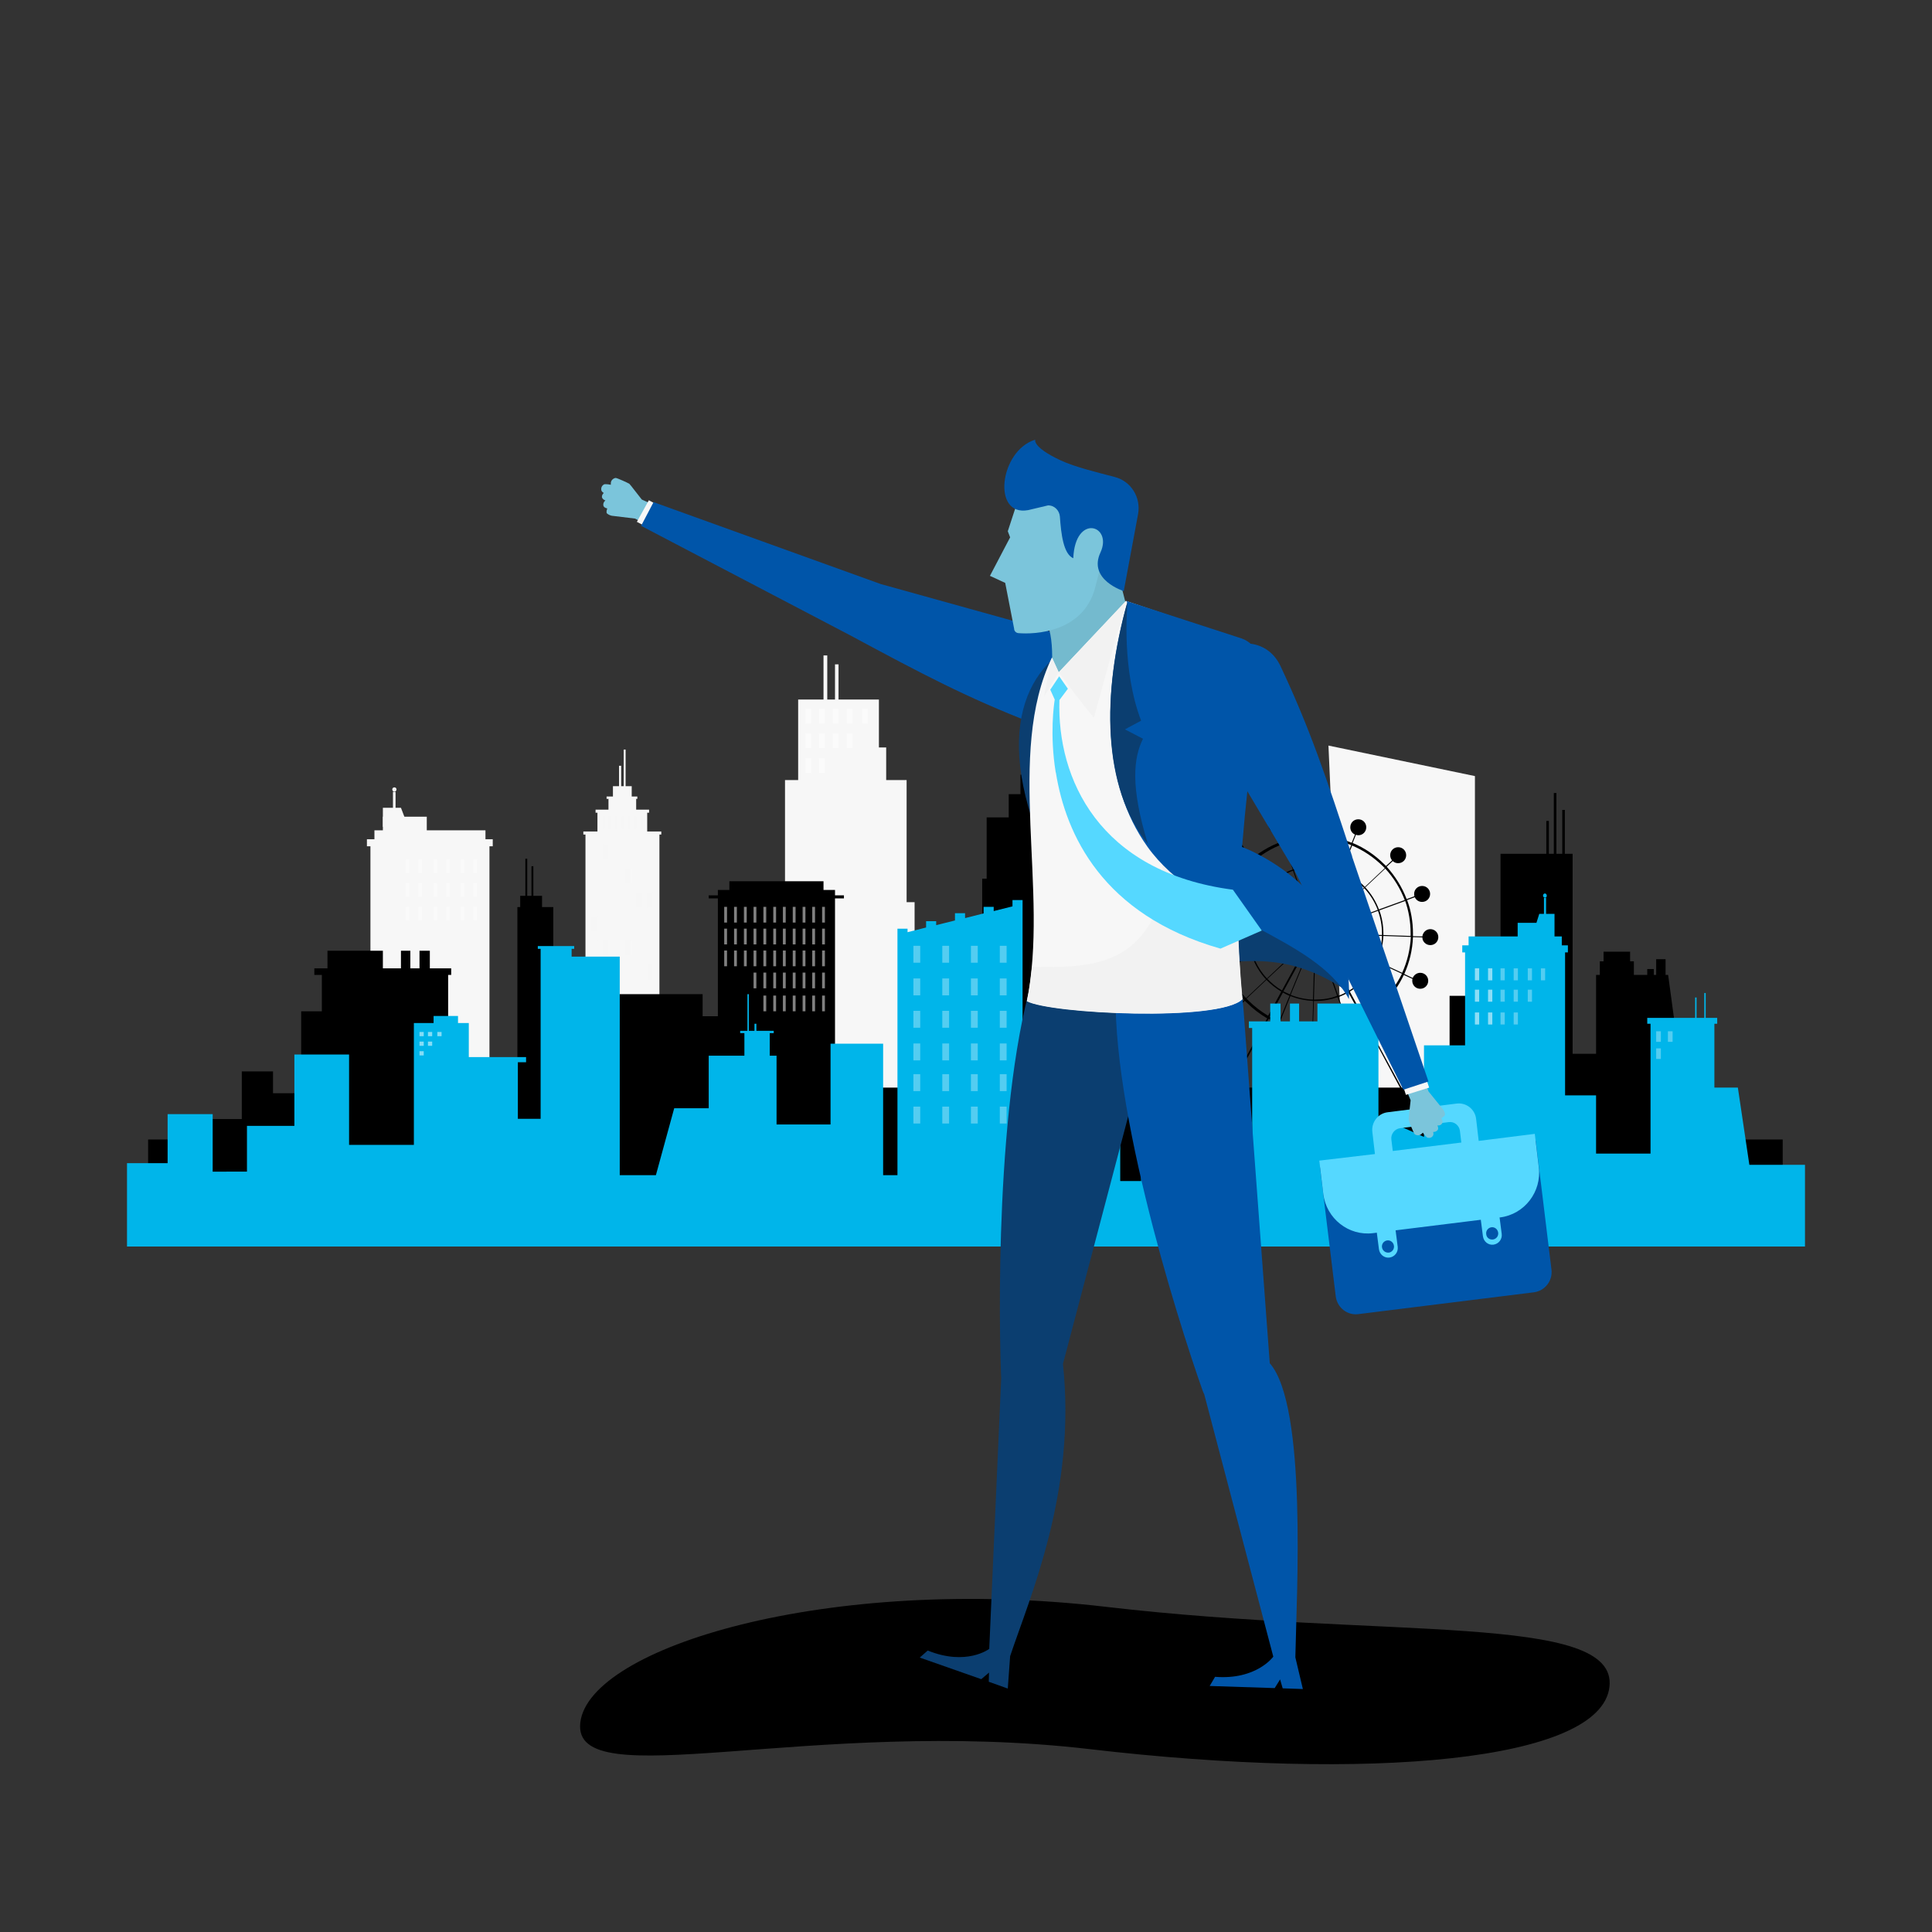 <svg id="SvgjsSvg1222" width="550" height="550" xmlns="http://www.w3.org/2000/svg" version="1.1" xmlns:xlink="http://www.w3.org/1999/xlink" xmlns:svgjs="http://svgjs.com/svgjs"><rect width="100%" height="100%" fill="#333333" stroke="none"/><defs id="SvgjsDefs1223"></defs><g id="SvgjsG1224"><svg xmlns="http://www.w3.org/2000/svg" enable-background="new 0 0 753 823" viewBox="0 0 753 823" width="550" height="550"><path fill="#000000" d="M650.6 718.6c-3.7 31.8-102.5 40.4-221.4 26.5-119-13.9-220.7 20.6-217-11.3s105.1-63.2 224.1-49.3 218 2.3 214.3 34.1z" class="colorcce9ff svgShape"></path><path fill="#f7f7f7" d="M214.4 354.5h31.5v125.6h-31.5z" class="colorf7f7f7 svgShape"></path><path fill="#f7f7f7" d="M219.5 345.5h21.2v52.8h-21.2z" class="colorf7f7f7 svgShape"></path><path fill="#f7f7f7" d="M224.2 339.8H236v29.3h-11.8z" class="colorf7f7f7 svgShape"></path><path fill="#f7f7f7" d="M234.1 354.9h-8v-20h8z" class="colorf7f7f7 svgShape"></path><path fill="#f7f7f7" d="M229.6 346.2h-.9v-20H229.6zM231.5 339.3h-.8v-20h.8zM213.5 354.2h33.2v1.3h-33.2z" class="colorf7f7f7 svgShape"></path><path fill="#f7f7f7" d="M218.7 344.9h22.8v1.3h-22.8zM223.4 339.3h13.1v1h-13.1z" class="colorf7f7f7 svgShape"></path><path fill="#f7f7f7" d="M221.5 347.7h1v5.5h-1zM224.2 347.7h1v5.5h-1zM226.9 347.7h1v5.5h-1zM229.7 347.7h1v5.5h-1zM232.4 347.7h1v5.5h-1zM235.1 347.7h1v5.5h-1zM237.9 347.7h1v5.5h-1z" opacity=".29" class="colorf7f7f7 svgShape"></path><path fill="#f7f7f7" d="M217.1 359.6h2.4v6.6h-2.4z" class="colorf7f7f7 svgShape"></path><path fill="#f7f7f7" d="M221.8 359.6h2.4v6.6h-2.4z" opacity=".29" class="colorf7f7f7 svgShape"></path><path fill="#f7f7f7" d="M226.6 359.6h2.4v6.6h-2.4zM231.3 359.6h2.4v6.6h-2.4zM236 359.6h2.4v6.6H236zM240.7 359.6h2.4v6.6h-2.4zM217.1 369.8h2.4v6.6h-2.4zM221.8 369.8h2.4v6.6h-2.4zM226.6 369.8h2.4v6.6h-2.4z" class="colorf7f7f7 svgShape"></path><path fill="#f7f7f7" d="M231.3 369.8h2.4v6.6h-2.4z" opacity=".29" class="colorf7f7f7 svgShape"></path><path fill="#f7f7f7" d="M236 369.8h2.4v6.6H236zM240.7 369.8h2.4v6.6h-2.4zM217.1 380h2.4v6.6h-2.4zM221.8 380h2.4v6.6h-2.4zM226.6 380h2.4v6.6h-2.4zM231.3 380h2.4v6.6h-2.4z" class="colorf7f7f7 svgShape"></path><path fill="#f7f7f7" d="M236 380h2.4v6.6H236zM240.7 380h2.4v6.6h-2.4zM217.1 390.2h2.4v6.6h-2.4z" opacity=".29" class="colorf7f7f7 svgShape"></path><path fill="#f7f7f7" d="M221.8 390.2h2.4v6.6h-2.4zM226.6 390.2h2.4v6.6h-2.4zM231.3 390.2h2.4v6.6h-2.4zM236 390.2h2.4v6.6H236zM240.7 390.2h2.4v6.6h-2.4zM217.1 400.4h2.4v6.6h-2.4z" class="colorf7f7f7 svgShape"></path><path fill="#f7f7f7" d="M221.8 400.4h2.4v6.6h-2.4z" opacity=".29" class="colorf7f7f7 svgShape"></path><path fill="#f7f7f7" d="M226.6 400.4h2.4v6.6h-2.4z" class="colorf7f7f7 svgShape"></path><path fill="#f7f7f7" d="M231.3 400.4h2.4v6.6h-2.4z" opacity=".29" class="colorf7f7f7 svgShape"></path><path fill="#f7f7f7" d="M236 400.4h2.4v6.6H236zM240.7 400.4h2.4v6.6h-2.4zM217.1 410.7h2.4v6.6h-2.4zM221.8 410.7h2.4v6.6h-2.4zM226.6 410.7h2.4v6.6h-2.4zM231.3 410.7h2.4v6.6h-2.4zM236 410.7h2.4v6.6H236z" class="colorf7f7f7 svgShape"></path><path fill="#f7f7f7" d="M240.7 410.7h2.4v6.6h-2.4z" opacity=".29" class="colorf7f7f7 svgShape"></path><path fill="#f7f7f7" d="M217.1 420.9h2.4v6.6h-2.4z" class="colorf7f7f7 svgShape"></path><path fill="#f7f7f7" d="M221.8 420.9h2.4v6.6h-2.4zM226.6 420.9h2.4v6.6h-2.4z" opacity=".29" class="colorf7f7f7 svgShape"></path><path fill="#f7f7f7" d="M231.3 420.9h2.4v6.6h-2.4zM236 420.9h2.4v6.6H236zM240.7 420.9h2.4v6.6h-2.4zM217.1 431.1h2.4v6.6h-2.4zM221.8 431.1h2.4v6.6h-2.4zM226.6 431.1h2.4v6.6h-2.4zM231.3 431.1h2.4v6.6h-2.4z" class="colorf7f7f7 svgShape"></path><path fill="#f7f7f7" d="M236 431.1h2.4v6.6H236z" opacity=".29" class="colorf7f7f7 svgShape"></path><path fill="#f7f7f7" d="M240.7 431.1h2.4v6.6h-2.4zM217.1 441.3h2.4v6.6h-2.4z" class="colorf7f7f7 svgShape"></path><path fill="#f7f7f7" d="M221.8 441.3h2.4v6.6h-2.4z" opacity=".29" class="colorf7f7f7 svgShape"></path><path fill="#f7f7f7" d="M226.6 441.3h2.4v6.6h-2.4zM231.3 441.3h2.4v6.6h-2.4zM236 441.3h2.4v6.6H236zM240.7 441.3h2.4v6.6h-2.4zM217.1 451.6h2.4v6.6h-2.4zM221.8 451.6h2.4v6.6h-2.4zM226.6 451.6h2.4v6.6h-2.4z" class="colorf7f7f7 svgShape"></path><path fill="#f7f7f7" d="M231.3 451.6h2.4v6.6h-2.4z" opacity=".29" class="colorf7f7f7 svgShape"></path><path fill="#f7f7f7" d="M236 451.6h2.4v6.6H236z" class="colorf7f7f7 svgShape"></path><path fill="#f7f7f7" d="M240.7 451.6h2.4v6.6h-2.4zM217.1 461.8h2.4v6.6h-2.4z" opacity=".29" class="colorf7f7f7 svgShape"></path><path fill="#f7f7f7" d="M221.8 461.8h2.4v6.6h-2.4z" class="colorf7f7f7 svgShape"></path><path fill="#f7f7f7" d="M226.6 461.8h2.4v6.6h-2.4z" opacity=".29" class="colorf7f7f7 svgShape"></path><path fill="#f7f7f7" d="M231.3 461.8h2.4v6.6h-2.4zM236 461.8h2.4v6.6H236zM240.7 461.8h2.4v6.6h-2.4zM122.8 359.3h50.7v105.8h-50.7z" class="colorf7f7f7 svgShape"></path><path fill="#f7f7f7" d="M121.3 357.5h53.6v3h-53.6z" class="colorf7f7f7 svgShape"></path><path fill="#f7f7f7" d="M124.5 353.7h47.3v14.2h-47.3z" class="colorf7f7f7 svgShape"></path><path fill="#f7f7f7" d="M128.1 347.9h18.7v15.5h-18.7z" class="colorf7f7f7 svgShape"></path><path fill="#f7f7f7" d="M138.9 352.2h-10.8v-8.1h7.7z" class="colorf7f7f7 svgShape"></path><path fill="#f7f7f7" d="M132.4 337.3h1.1v18.2h-1.1z" class="colorf7f7f7 svgShape"></path><circle cx="133" cy="336.3" r=".9" fill="#f7f7f7" class="colorf7f7f7 svgShape"></circle><path fill="#f7f7f7" d="M593.3 473.1h-55.5l-6.9-155.5 62.4 13zM351.2 384.3v-52h-8.7v-13.9h-3.1V298h-17.2v-15h-1.5v15h-3.3v-18.8h-1.6V298H305v34.3h-5.6v52h-4.8V479h60v-94.7z" class="colorf7f7f7 svgShape"></path><path fill="#007dc3" d="M442.2 483.1h-29.3l11.4-58.8h17.9z" class="color8caaa7 svgShape"></path><path fill="#000000" d="M28.1 485.4h696.3V531H28.1zM418.2 374.3v-26.1h-9.5v-9.9h-5V330h-1.8v-14.3h-.4V330h-1.8v8.3h-5v9.9h-9.4v26.1h-1.9v47.3h-14.6v53.9H420V374.3zM472.4 404.2h-45.7v.9h2.1v77.1h41.5v-77.1h2.1z" class="colorcce9ff svgShape"></path><path fill="#000000" d="M223.8 423.5h40.5v64.3h-40.5zM148.1 456.4h69.6v31.3h-69.6z" class="colorcce9ff svgShape"></path><path fill="#000000" d="M185.4 386.4h15.3v77h-15.3z" class="colorcce9ff svgShape"></path><path fill="#000000" d="M188.8 365.8h.8v41.9h-.8zM191.4 369h.8v41.9h-.8z" class="colorcce9ff svgShape"></path><path fill="#000000" d="M186.6 381.6h9.3v10.3h-9.3zM215 435h26.6v52.8H215zM270.8 379.1h49.9v108.6h-49.9z" class="colorcce9ff svgShape"></path><path fill="#000000" d="M275.7 375.4h40.1v18.1h-40.1z" class="colorcce9ff svgShape"></path><path fill="#000000" d="M266.9 381.4h57.6v1.3h-57.6zM261.8 432.9h23.5v54.9h-23.5zM93.3 430.8h27v56.9h-27z" class="colorcce9ff svgShape"></path><path fill="#000000" d="M102.1 415.3h53.8v72.4h-53.8zM98.9 412.5h58.3v2.8H98.9z" class="colorcce9ff svgShape"></path><path fill="#000000" d="M104.5 405h23.6v14.7h-23.6zM135.8 405h4v8.9h-4zM143.7 405h4.4v8.9h-4.4zM78.7 465.7h28.2v22H78.7z" class="colorcce9ff svgShape"></path><path fill="#000000" d="M68 456.4h13.3v31.3H68z" class="colorcce9ff svgShape"></path><path fill="#000000" d="M51.9 476.7h22.8v11H51.9zM315.8 463.3h281v24.4h-281z" class="colorcce9ff svgShape"></path><path fill="#000000" d="M574.3 395.8c-1.8 0-3.2 1.4-3.4 3.1l-4-.1v-1.2c0-4.9-.8-9.7-2.5-14.2l3.3-1.2c.5 1.2 1.7 2 3.1 2 1.9 0 3.4-1.5 3.4-3.4s-1.5-3.4-3.4-3.4-3.4 1.5-3.4 3.4c0 .3.1.7.1 1l-3.3 1.2c-1.9-5-4.8-9.7-8.5-13.8l2.6-2.4c.6.6 1.4.9 2.3.9 1.9 0 3.4-1.5 3.4-3.4s-1.5-3.4-3.4-3.4-3.4 1.5-3.4 3.4c0 .8.3 1.6.8 2.2l-2.6 2.4c-.3-.3-.5-.6-.8-.8-3.9-3.9-8.5-7-13.4-9l1.4-3.5c.3.1.7.2 1 .2 1.9 0 3.4-1.5 3.4-3.4s-1.5-3.4-3.4-3.4-3.4 1.5-3.4 3.4c0 1.4.8 2.6 2 3.1l-1.4 3.5c-4.4-1.8-9.2-2.8-14.1-3l.2-4.7h.1c1.9 0 3.4-1.5 3.4-3.4s-1.5-3.4-3.4-3.4-3.4 1.5-3.4 3.4c0 1.7 1.3 3.1 2.9 3.3l-.2 4.8h-1.2c-4.7 0-9.3.8-13.7 2.3l-1.4-3.9c1.2-.5 2.1-1.7 2.1-3.1 0-1.9-1.5-3.4-3.4-3.4s-3.4 1.5-3.4 3.4 1.5 3.4 3.4 3.4c.3 0 .6 0 .9-.1l1.4 3.9c-5.3 1.9-10.1 4.8-14.3 8.7l-2.5-2.6c.6-.6.9-1.4.9-2.3 0-1.9-1.5-3.4-3.4-3.4s-3.4 1.5-3.4 3.4 1.5 3.4 3.4 3.4c.8 0 1.6-.3 2.2-.8l2.5 2.6c-.3.3-.6.5-.8.8-3.5 3.5-6.3 7.5-8.3 11.8l-3.1-1.4c.1-.3.2-.7.2-1.1 0-1.9-1.5-3.4-3.4-3.4s-3.4 1.5-3.4 3.4 1.5 3.4 3.4 3.4c1.4 0 2.5-.8 3.1-2l3.1 1.4c-2.2 4.9-3.5 10.2-3.7 15.7l-4-.1c0-1.8-1.5-3.3-3.4-3.3s-3.4 1.5-3.4 3.4 1.5 3.4 3.4 3.4c1.8 0 3.2-1.4 3.4-3.1l4 .1v1.2c0 4.9.8 9.7 2.5 14.2l-3 1.1c-.5-1.2-1.7-2-3.1-2-1.9 0-3.4 1.5-3.4 3.4s1.5 3.4 3.4 3.4 3.4-1.5 3.4-3.4c0-.3-.1-.7-.1-1l3.3-1.2c1.9 5 4.8 9.7 8.5 13.8l-2.6 2.4c-.6-.6-1.4-.9-2.3-.9-1.9 0-3.4 1.5-3.4 3.4s1.5 3.4 3.4 3.4 3.4-1.5 3.4-3.4c0-.8-.3-1.6-.8-2.2l2.6-2.4c.3.3.5.6.8.8 2.6 2.6 5.6 4.9 8.7 6.7l-20.4 37.5h-3.7v1.1h-1.8v2.1h93v-2.1h-1.8v-1.1h-3.7L546 433.8c2.7-1.6 5.3-3.4 7.6-5.6l3.3 3.5c-.7.6-1.2 1.5-1.2 2.5 0 1.9 1.5 3.4 3.4 3.4s3.4-1.5 3.4-3.4-1.5-3.4-3.4-3.4c-.7 0-1.4.2-1.9.6l-3.3-3.5c.3-.3.6-.5.8-.8 3.5-3.5 6.3-7.5 8.3-11.8l3.7 1.7c-.1.3-.1.5-.1.8 0 1.9 1.5 3.4 3.4 3.4s3.4-1.5 3.4-3.4-1.5-3.4-3.4-3.4c-1.4 0-2.7.9-3.2 2.2l-3.6-1.7c2.2-4.9 3.5-10.2 3.7-15.7l4 .1c0 1.8 1.5 3.3 3.4 3.3s3.4-1.5 3.4-3.4-1.5-3.4-3.4-3.4zm-8.4 1.8v1.1l-11.6-.4v-.7c0-3.4-.6-6.7-1.7-9.8l11-4c1.5 4.3 2.3 9 2.3 13.8zm-12.2.7-26-.8c0-.2 0-.3-.1-.5l24.4-9c1.1 3 1.7 6.2 1.7 9.6v.7zm-56.5-1.4 26 .8c0 .2 0 .3.1.5l-24.4 9c-1.1-3-1.7-6.2-1.7-9.6v-.7zm30-.7 19-17.8c2.5 2.7 4.4 5.8 5.7 9.2l-24.4 9c-.1-.1-.2-.3-.3-.4zm-.2-.3c-.1-.1-.3-.2-.5-.3l9.9-24c3.6 1.5 6.9 3.8 9.6 6.6l-19 17.7zm-.9-.5c-.1 0-.3-.1-.4-.1l.8-26c3.3.1 6.5.8 9.5 2l-9.9 24.1zm-.8-.1c-.2 0-.3 0-.5.1l-8.6-24.5c2.9-1 6-1.5 9.2-1.5h.7l-.8 25.9zm-.8.2c-.2.1-.3.2-.5.3l-17.8-19c2.8-2.5 6-4.6 9.6-5.9l8.7 24.6zm-.8.6c-.1.1-.2.3-.3.4l-23.6-10.9c1.5-3.2 3.6-6.1 6.1-8.5l17.8 19zm-.4.7c-.1.2-.1.3-.1.5l-26-.8c.1-3.8 1-7.3 2.5-10.6l23.6 10.9zm.1 1.7c.1.1.1.3.2.4l-.2.3-18.7 17.6c-2.5-2.7-4.4-5.8-5.7-9.2l24.4-9.1zm-.5 1.7-11.8 21.7c-2.3-1.3-4.3-3-6.2-4.9l18-16.8zm1.3-.7c.1.1.2.1.2.1l-9.9 24c-1-.4-1.9-.9-2.8-1.3l12.5-22.8zm.5.2c.1 0 .3.1.4.1l-.8 26c-3.3-.1-6.5-.8-9.5-2l9.9-24.1zm.7 26.1h-.7l.8-26c.2 0 .3 0 .5-.1l8.6 24.5c-2.8 1.1-5.9 1.6-9.2 1.6zm1-26.1c.1-.1.2-.1.4-.2l12.4 22.8c-1.3.7-2.7 1.4-4.1 1.9l-8.7-24.5zm2 1.4 16.2 17.2c-1.5 1.4-3.1 2.6-4.8 3.6l-11.4-20.8zm-.7-1.3-.5-.9c0-.1.1-.1.1-.2l23.6 10.9c-1.5 3.2-3.6 6.1-6.1 8.5l-17.1-18.3zm-.1-1.4c.1-.2.1-.3.1-.5l26 .8c-.1 3.8-1 7.3-2.5 10.6l-23.6-10.9zm-13.3 25.8-4.4 10.8c-1.4-.6-2.7-1.2-4-1.9l5.6-10.3c.9.5 1.8 1 2.8 1.4zm.4.1c3 1.2 6.3 1.9 9.7 2.1l-.4 11.7c-4.8-.2-9.4-1.2-13.7-2.9l4.4-10.9zm10 2.1h.7c3.3 0 6.5-.6 9.4-1.6l3.9 11c-4.2 1.5-8.7 2.2-13.3 2.2h-1.1l.4-11.6zm10.5-1.7c1.5-.5 2.9-1.2 4.2-1.9l5.6 10.3c-1.9 1-3.9 1.9-5.9 2.7l-3.9-11.1zm28.2-41.3-11 4c-1.3-3.5-3.3-6.7-5.8-9.4l8.5-8c3.7 4 6.4 8.5 8.3 13.4zm-9.3-14.4.8.8-8.5 8c-2.7-2.9-6.1-5.2-9.8-6.8l4.4-10.8c4.8 2 9.2 5 13.1 8.8zm-13.5-9-4.4 10.8c-3-1.2-6.3-1.9-9.7-2.1l.4-11.7c4.8.3 9.4 1.3 13.7 3zm-15.2-2.9h1.1l-.4 11.6h-.7c-3.3 0-6.5.6-9.4 1.6l-3.9-11c4.3-1.4 8.7-2.2 13.3-2.2zm-13.6 2.3 3.9 11c-3.7 1.3-7 3.4-9.8 6l-8-8.5c4.1-3.8 8.8-6.6 13.9-8.5zm-15 9.6.8-.8 8 8.5c-2.6 2.5-4.7 5.4-6.3 8.6l-10.6-4.9c2-4.2 4.7-8.1 8.1-11.4zm-8.2 11.8 10.6 4.9c-1.5 3.3-2.4 7-2.6 10.8l-11.7-.4c.3-5.4 1.5-10.6 3.7-15.3zm-3.6 16.8v-1.1l11.6.4v.7c0 3.4.6 6.7 1.7 9.8l-11 4c-1.5-4.4-2.3-9-2.3-13.8zm2.5 14.2 11-4c1.3 3.5 3.3 6.7 5.8 9.4l-8.5 8c-3.7-4-6.5-8.5-8.3-13.4zm9.3 14.4-.8-.8 8.5-8c1.8 1.9 4 3.6 6.3 5l-5.6 10.3c-3-1.8-5.8-3.9-8.4-6.5zm68.8 45h-80.4l20.2-37.2c1.3.7 2.7 1.4 4.1 2l-1.4 3.5c-.3-.1-.7-.2-1-.2-1.9 0-3.4 1.5-3.4 3.4s1.5 3.4 3.4 3.4 3.4-1.5 3.4-3.4c0-1.4-.8-2.6-2-3.1l1.4-3.5c4.4 1.8 9.2 2.8 14.1 3l-.1 3.5c-1.8 0-3.3 1.5-3.3 3.4s1.5 3.4 3.4 3.4 3.4-1.5 3.4-3.4c0-1.8-1.4-3.2-3.1-3.4l.1-3.5h1.2c4.7 0 9.3-.8 13.7-2.3l1.2 3.4c-1.1.5-1.9 1.7-1.9 3.1 0 1.9 1.5 3.4 3.4 3.4s3.4-1.5 3.4-3.4-1.5-3.4-3.4-3.4c-.4 0-.7.1-1.1.2l-1.2-3.4c2.1-.7 4.1-1.7 6-2.7l19.9 37.2zm-20-38.5-5.6-10.3c1.8-1.1 3.4-2.3 5-3.7l8 8.5c-2.3 2.2-4.8 4-7.4 5.5zm8.5-6.5-.8.8-8-8.5c2.6-2.5 4.7-5.4 6.3-8.6l10.6 4.9c-2 4.1-4.8 8-8.1 11.4zm8.2-11.8-10.6-4.9c1.5-3.3 2.4-7 2.6-10.8l11.7.4c-.3 5.3-1.5 10.5-3.7 15.3zM582.5 424.2h43.4v63.6h-43.4z" class="colorcce9ff svgShape"></path><path fill="#000000" d="M619.5 448.9h43.4v38.5h-43.4zM451.3 443.2h24.3v32.3h-24.3z" class="colorcce9ff svgShape"></path><path fill="#000000" d="M604.2 363.7h30.7v124h-30.7zM685.4 487.7h-40.5v-72.4h30.7z" class="colorcce9ff svgShape"></path><path fill="#000000" d="M667.7 471.2h35.4v16.5h-35.4zM626.9 337.8h1.1v33.7h-1.1zM630.5 345h1.1v33.7h-1.1zM623.7 349.7h1.1v33.7h-1.1zM646.5 409.5H661v11.4h-14.5z" class="colorcce9ff svgShape"></path><path fill="#000000" d="M648.1 405.4h11.3v6.4h-11.3zM666.7 412.8h2.8v4.6h-2.8zM670.5 408.6h4v8.8h-4z" class="colorcce9ff svgShape"></path><path fill="#00b5ea" d="M623.9 381.5c0-.5-.4-.9-.8-.9s-.8.4-.8.9.4.9.8.9c.5.1.8-.3.8-.9zM710.2 496.2l-4.9-32.9h-10v-27.2h1.2v-2.5h-4.9V423h-.6v10.6h-3.3v-8.7h-.6v8.7h-20.4v2.5h1.4v55.3h-23.2v-24.8h-13.2v-60.9h1.2v-3h-2.6v-3.8h-3.1v-9.6h-3.6v-6.8h-.9v6.8h-2l-1.2 3.8h-8v5.8h-20.9v3.8h-2.7v3h1.2v39.6h-17.5v39l-19.4-8.6v-37.8h3.1v-2.8h-5.5v-7.6h-23.6v7.6h-7.8v-7.6h-3.9v7.6h-4v-7.6h-4.4v7.6H497v2.8h1.4v52.4h-8.9v-.6h-1.6v-14.9h1.6v-1.2h-1.6v-15h1.6v-1.2h-1.6v-14.9h1.6v-1.2h-1.6v-14.9h1.6v-1.2h-1.6v-14.9h1.6v-1.2h-1.6v-15.5h2.8v-1.2h1.4v-3.3H466v-3.6h.8v-1.1h-14.2v1.1h.9v3.6H447v3.3h1.4v1.2h2.7v15.5h-1.6v1.2h1.6v14.9h-1.6v1.2h1.6v14.9h-1.6v1.2h1.6v14.9h-1.6v1.2h1.6v15h-1.6v1.2h1.6v14.9h-1.6v1.2h1.6v12.2h-8.9V456h-35.8v34.3h-5.8V383.4h-4.3v2.7l-8 2v-1.8H384v2.8l-7.9 2V389h-4.3v3.1l-8 2v-1.7h-4.3v2.7l-7.9 2v-1.5h-4.3v105h-6.1v-56h-22.4V479h-23v-29.3h-2.9v-9.6h1.7v-1h-7.4v-3h-.8v3H284v-15.6h-.6v15.6h-3.1v1h1.8v9.6h-15.2v22.4h-14.7l-7.8 28.5H229v-93.1h-20.5v-3.3h1.1V403h-15.5v1.2h1.2v72.4h-9.7v-24.1h3.5v-2.2h-24.4v-14.5h-4.6v-3h-10.4v3h-8.4v51.9h-27.6v-38.5H90.4v30.4H70.2v19.5H55.6v-24.5H36.4v20.9H19.1V531h714.8v-34.8z" class="color2a94f4 svgShape"></path><path fill="#ffffff" d="M143.7 439.6h1.8v1.8h-1.8zM147.3 439.6h1.8v1.8h-1.8zM143.7 443.7h1.8v1.8h-1.8zM147.3 443.7h1.8v1.8h-1.8zM143.7 447.8h1.8v1.8h-1.8zM151.3 439.6h1.8v1.8h-1.8z" opacity=".52" class="colorfff svgShape"></path><path fill="#ffffff" d="M273.5 386.3h1.2v6.7h-1.2zM277.7 386.3h1.2v6.7h-1.2zM281.9 386.3h1.2v6.7h-1.2zM286 386.3h1.2v6.7H286zM290.2 386.3h1.2v6.7h-1.2zM294.4 386.3h1.2v6.7h-1.2zM298.5 386.3h1.2v6.7h-1.2zM302.7 386.3h1.2v6.7h-1.2zM306.9 386.3h1.2v6.7h-1.2zM311 386.3h1.2v6.7H311zM315.2 386.3h1.2v6.7h-1.2zM273.5 395.6h1.2v6.7h-1.2zM277.7 395.6h1.2v6.7h-1.2zM281.9 395.6h1.2v6.7h-1.2zM286 395.6h1.2v6.7H286zM290.2 395.6h1.2v6.7h-1.2zM294.4 395.6h1.2v6.7h-1.2zM298.5 395.6h1.2v6.7h-1.2zM302.7 395.6h1.2v6.7h-1.2zM306.9 395.6h1.2v6.7h-1.2zM311 395.6h1.2v6.7H311zM315.2 395.6h1.2v6.7h-1.2zM273.5 404.9h1.2v6.7h-1.2zM277.7 404.9h1.2v6.7h-1.2zM281.9 404.9h1.2v6.7h-1.2zM286 404.9h1.2v6.7H286zM290.2 404.9h1.2v6.7h-1.2zM294.4 404.9h1.2v6.7h-1.2zM298.5 404.9h1.2v6.7h-1.2zM302.7 404.9h1.2v6.7h-1.2zM306.9 404.9h1.2v6.7h-1.2zM311 404.9h1.2v6.7H311zM315.2 404.9h1.2v6.7h-1.2zM286 414.3h1.2v6.7H286zM290.2 414.3h1.2v6.7h-1.2zM294.4 414.3h1.2v6.7h-1.2zM298.5 414.3h1.2v6.7h-1.2zM302.7 414.3h1.2v6.7h-1.2zM306.9 414.3h1.2v6.7h-1.2zM311 414.3h1.2v6.7H311zM315.2 414.3h1.2v6.7h-1.2zM290.2 424.1h1.2v6.7h-1.2zM294.4 424.1h1.2v6.7h-1.2zM298.5 424.1h1.2v6.7h-1.2zM302.7 424.1h1.2v6.7h-1.2zM306.9 424.1h1.2v6.7h-1.2zM311 424.1h1.2v6.7H311zM315.2 424.1h1.2v6.7h-1.2z" opacity=".5" class="colorfff svgShape"></path><path fill="#ffffff" d="M354.1 402.9h2.9v7.2h-2.9zM354.1 416.8h2.9v7.2h-2.9zM354.1 430.6h2.9v7.2h-2.9zM354.1 444.5h2.9v7.2h-2.9zM354.1 457.6h2.9v7.2h-2.9zM354.1 471.4h2.9v7.2h-2.9zM366.4 402.9h2.9v7.2h-2.9zM366.4 416.8h2.9v7.2h-2.9zM366.4 430.6h2.9v7.2h-2.9zM366.4 444.5h2.9v7.2h-2.9zM366.4 457.6h2.9v7.2h-2.9zM366.4 471.4h2.9v7.2h-2.9zM378.6 402.9h2.9v7.2h-2.9zM378.6 416.8h2.9v7.2h-2.9zM378.6 430.6h2.9v7.2h-2.9zM378.6 444.5h2.9v7.2h-2.9zM378.6 457.6h2.9v7.2h-2.9zM378.6 471.4h2.9v7.2h-2.9zM390.9 402.9h2.9v7.2h-2.9zM390.9 416.8h2.9v7.2h-2.9zM390.9 430.6h2.9v7.2h-2.9zM390.9 444.5h2.9v7.2h-2.9zM390.9 457.6h2.9v7.2h-2.9zM390.9 471.4h2.9v7.2h-2.9z" opacity=".33" class="colorfff svgShape"></path><path fill="#ffffff" d="M308.1 301.9h2.4v6.3h-2.4zM313.9 301.9h2.4v6.3h-2.4zM319.8 301.9h2.4v6.3h-2.4zM325.7 301.9h2.4v6.3h-2.4zM308.1 312.4h2.4v6.3h-2.4zM313.9 312.4h2.4v6.3h-2.4zM319.8 312.4h2.4v6.3h-2.4zM325.7 312.4h2.4v6.3h-2.4zM308.1 323h2.4v6.3h-2.4zM313.9 323h2.4v6.3h-2.4zM332.3 301.9h2.4v6.3h-2.4z" opacity=".5" class="colorfff svgShape"></path><path fill="#ffffff" d="M149.7 366.1h1.5v5.8h-1.5zM155.1 366.1h1.5v5.8h-1.5zM161.3 366.1h1.5v5.8h-1.5zM166.7 366.1h1.5v5.8h-1.5zM137.9 366.1h1.5v5.8h-1.5zM143.2 366.1h1.5v5.8h-1.5zM149.7 376.2h1.5v5.8h-1.5zM155.1 376.2h1.5v5.8h-1.5zM161.3 376.2h1.5v5.8h-1.5zM166.7 376.2h1.5v5.8h-1.5zM137.9 376.2h1.5v5.8h-1.5zM143.2 376.2h1.5v5.8h-1.5zM149.7 386.3h1.5v5.8h-1.5zM155.1 386.3h1.5v5.8h-1.5zM161.3 386.3h1.5v5.8h-1.5zM166.7 386.3h1.5v5.8h-1.5zM137.9 386.3h1.5v5.8h-1.5zM143.2 386.3h1.5v5.8h-1.5z" opacity=".4" class="colorfff svgShape"></path><path fill="#ffffff" d="M431.9 410.7h2.3v9h-2.3zM439.1 410.7h2.3v9h-2.3zM445.8 410.7h2.3v9h-2.3z" opacity=".5" class="colorfff svgShape"></path><path fill="#ffffff" d="M593.3 412.5h1.8v5.1h-1.8zM598.9 412.5h1.8v5.1h-1.8z" opacity=".33" class="colorfff svgShape"></path><path fill="#ffffff" d="M593.3 412.5h1.8v5.1h-1.8zM598.9 412.5h1.8v5.1h-1.8zM604.2 412.5h1.8v5.1h-1.8zM609.8 412.5h1.8v5.1h-1.8zM593.3 421.6h1.8v5.1h-1.8zM598.9 421.6h1.8v5.1h-1.8z" opacity=".33" class="colorfff svgShape"></path><path fill="#ffffff" d="M593.3 421.6h1.8v5.1h-1.8zM598.9 421.6h1.8v5.1h-1.8zM604.2 421.6h1.8v5.1h-1.8zM609.8 421.6h1.8v5.1h-1.8zM593.3 431.3h1.8v5.1h-1.8zM598.9 431.3h1.8v5.1h-1.8z" opacity=".33" class="colorfff svgShape"></path><path fill="#ffffff" d="M593.3 431.3h1.8v5.1h-1.8zM598.9 431.3h1.8v5.1h-1.8zM604.2 431.3h1.8v5.1h-1.8zM609.8 431.3h1.8v5.1h-1.8zM615.8 412.5h1.8v5.1h-1.8zM615.8 421.6h1.8v5.1h-1.8zM621.4 412.5h1.8v5.1h-1.8zM454.5 397.5h1.9v7.9h-1.9zM464 397.5h1.9v7.9H464zM473.5 397.5h1.9v7.9h-1.9zM483 397.5h1.9v7.9H483zM454.5 413.8h1.9v7.9h-1.9zM464 413.8h1.9v7.9H464zM473.5 413.8h1.9v7.9h-1.9zM483 413.8h1.9v7.9H483zM454.5 430.4h1.9v7.9h-1.9zM464 430.4h1.9v7.9H464zM473.5 430.4h1.9v7.9h-1.9zM483 430.4h1.9v7.9H483zM454.5 447.1h1.9v7.9h-1.9zM464 447.1h1.9v7.9H464zM473.5 447.1h1.9v7.9h-1.9zM483 447.1h1.9v7.9H483zM454.5 462.3h1.9v7.9h-1.9zM464 462.3h1.9v7.9H464zM473.5 462.3h1.9v7.9h-1.9zM454.5 479.2h1.9v7.9h-1.9zM464 479.2h1.9v7.9H464zM473.5 479.2h1.9v7.9h-1.9zM483 462.3h1.9v7.9H483zM670.5 439.3h2v4.5h-2zM670.5 446.6h2v4.5h-2zM675.5 439.3h2v4.5h-2z" opacity=".33" class="colorfff svgShape"></path><path fill="#0055a9" d="m619.2 485.9 6.7 54.9c.6 4.8-2.8 9.1-7.5 9.7l-74.8 9.3c-4.7.6-9-2.8-9.6-7.6l-6.7-54.9 91.9-11.4z" class="color0e538c svgShape"></path><path fill="#55d8ff" d="m527 494.4 1.7 14.2c1.3 10.5 10.8 18 21.2 16.7l1.6-.2.9 7c.3 2.3 2.3 3.9 4.5 3.6 2.2-.3 3.8-2.3 3.5-4.6l-.9-7 36.3-4.5.9 7c.3 2.3 2.3 3.9 4.5 3.6 2.2-.3 3.8-2.3 3.5-4.6l-.9-7h.2c10.4-1.3 17.8-10.9 16.5-21.4l-1.7-14.2-23.9 3-1.1-9.4c-.5-4.1-4.2-7-8.3-6.5l-29.4 3.7c-4.1.5-7 4.3-6.5 8.4l1.1 9.4-23.7 2.8zm71.1 31.3c-.2-1.4.8-2.7 2.2-2.9 1.4-.2 2.7.8 2.9 2.3.2 1.4-.8 2.7-2.2 2.9-1.5.2-2.8-.8-2.9-2.3zm-40.4-40.3c-.3-2.3 1.4-4.5 3.7-4.8l20.8-2.6c2.3-.3 4.4 1.4 4.7 3.7l.6 5-29.2 3.6-.6-4.9zm-4 45.9c-.2-1.4.8-2.7 2.2-2.9 1.4-.2 2.7.8 2.9 2.3.2 1.4-.8 2.7-2.2 2.9-1.5.1-2.7-.9-2.9-2.3z" class="colorffbe55 svgShape"></path><path fill="#0b3e70" d="M391.4 585.1c-1.2-33.7-1.6-134.3 18.2-182 0 0 60.2-30.1 46.6 32.2L417.8 581c5.8 54.4-14.1 99.3-22.5 124.5l-1 13.8-8.1-2.9.1-3.9-3.3 2.8-26.2-9.2 3.4-3c16.5 6.7 26.2-.7 26.2-.7l5.1-115.5c0-.6-.1-1.1-.1-1.8z" class="color0b4870 svgShape"></path><path fill="#7bc5db" d="M222.4 206.3s.7-.2 2.8.2v-.4c-.1-1.8 1.5-2.5 2.1-2.5.6 0 5.4 2.2 5.8 2.5.3.2 3.9 5 5.3 6.7l4 1.8-3.9 7.9-3-1.6-9.9-1.2c-.6-.1-2.1-.7-2.2-1.3-.1-.5.1-1.4.3-1.8-.9-.2-1.6-.6-1.7-1.4-.1-1.1.6-1.8.9-2-.8-.3-1.4-.8-1.5-1.5 0-.9.5-1.4.8-1.7-.7-.4-1.1-.9-1.1-1.6 0-1.6 1.3-2.1 1.3-2.1z" class="colordba17b svgShape"></path><path fill="#f7f7f7" d="m241.4 213.1-5.1 9.2 4 2.1 5-9.2z" class="colorf7f7f7 svgShape"></path><path fill="#0055a9" d="m340.2 248.8 63.3 17.6c13.8 3.5 25.2 8.4 25.1 22.5-.1 11.9-10.5 24.2-24.1 19-27.3-10.6-46.4-20.6-77.4-37.3-.1 0-.1-.1-.2-.1L238.1 224l5.3-10.1 96.8 34.9zM477.3 592.4c-11.2-31.7-41.4-127.6-36.6-179.2 0 0 48.5-47 54 16.5l11.2 151c16 18.3 11.4 98.7 10.9 125.3l3.2 13.5-8.6-.3-1.1-3.8-2.3 3.7-27.7-.9 2.3-3.9c17.7 1.4 24.8-8.6 24.8-8.6L478 594c-.2-.5-.5-1-.7-1.6z" class="color0e538c svgShape"></path><path fill="#74bace" d="M441.6 245.4s4 16.4 8.2 30.8L412 292.5c1.9-7.3 2.3-30.2-4.4-28.9l16.6-28.4 10.8-.5 6.6 10.7z" class="colorce9474 svgShape"></path><path fill="#0b3e70" d="M470.9 404.9c.7.7 1.5 1.2 2.3 1.8 5.5 3.6 12 3.2 19.8 2.8 2.5-.1 5.1-.1 7.9-.1 10.1.3 22.2 2.3 37.2 12.3-3.5-9-14.6-18.2-26.6-26-5.8-3.9-11.8-7.3-17.3-10.3-9.4-5.2-17.3-8.7-20-9.9-.6-.3-.9-.4-.9-.4l-2.4 29.8zM413.2 281c-20.5 19.1-23.3 60.3 22.7 128.5L413.2 281z" class="color0b4870 svgShape"></path><path fill="#f7f7f7" d="M402.4 426.5c9.9 5.4 81.9 8.9 91.8-.8-5.1-53.3.2-90.4 3.4-115 2.9-23.7 3.8-35.9-8.5-39.7l-44.4-15-28.7 30.4-2.9-6.3c-19.8 41.1-1.1 99.8-10.7 146.4z" class="colorf7f7f7 svgShape"></path><path fill="#f2f2f2" d="M461 330.3c-5.8 23.3 6.7 48.6-9.6 68-11.4 14.1-29.9 13.8-46.8 13.6-.5 5-1.1 9.8-2.1 14.5 9.9 5.4 81.9 8.9 91.8-.8-5.1-53.3.2-90.4 3.4-115 .8-6.2 1.4-11.6 1.7-16.3-18.2 4.5-34.6 19.3-38.4 36zM444.7 255.9 416 286.4s12.6 16.9 15 19.3l13.7-49.8zM409.7 296.8l6.3-10.4-2.9-6.3z" class="colorf2f2f2 svgShape"></path><path fill="#0055a9" d="M453.8 360.7c22 30.8 71.6 38.2 85.8 64.9 2.1-47.7-45.5-64.8-45.5-64.8 3.1-37.7 6.7-55.8 7.8-69.7.6-8.2-.3-16.3-7.9-19.1l-49.2-16s.4.6.4.8c-10.9 39.2-10.5 77.2 8.6 103.9z" class="color0e538c svgShape"></path><path fill="#0b3e70" d="M454 359.6c-7.6-24.8-6.1-36.8-2.1-44.9l-7.7-4 6.9-3.7c-8.3-21.7-6-47.6-5.8-50.8-11 39.3-10.9 79 8.7 103.4z" class="color0b4870 svgShape"></path><path fill="#55d8ff" d="m414.3 298-1.9-4.2 3.8-5.7 3.7 5.3-3.6 4.8c-1.1 33.3 16.7 73.3 73.9 80.8l12.3 17.4-17.6 7.7c-50.5-14.4-65.9-48.9-70.1-74.9l-.1-.3c-2.6-16.2-.7-28.9-.4-30.9z" class="colorffbe55 svgShape"></path><path fill="#7bc5db" d="m404.7 205-6.9 10.6-3.5 10.7 1 2.6-8.6 16.4 6.5 3 3.8 19.5c0 1 .8 1.8 1.8 1.9 6.9.6 27.6-.2 32.7-19.3 4.3-16.1 5.4-24.5 5.4-24.5s-1.6-15-32.2-20.9z" class="colordba17b svgShape"></path><path fill="#0055a9" d="M422.2 237.8c-4.2-1.8-5.2-10.4-5.7-17.7-.2-2.7-2.4-4.9-5.1-4.8l-8.4 2c-15.6 2.9-12.2-25.4 3-30 0 0-1.4 3.1 10.8 8.8 6.2 2.9 15.9 5.2 23.1 7.1 6.9 1.8 11.2 8.7 9.9 15.8l-6.1 32.8s-15.4-4.8-9.9-16.5c5.3-11.6-10.8-16.7-11.6 2.5z" class="color0e538c svgShape"></path><path fill="#7bc5db" d="M573 484.6s-.7-.4-1.9-2.1l-.3.3c-1.2 1.4-2.8.7-3.2.3-.4-.4-2.4-5.4-2.5-5.9-.1-.4.5-6.3.8-8.5l-1.7-4.1 8.2-3 1.1 3.3 6.3 7.8c.4.5 1 1.9.6 2.5-.3.4-1.1.9-1.4 1.2.5.8.7 1.6.3 2.2-.6.9-1.7.9-2 .8.4.8.5 1.6 0 2.1-.5.6-1.3.7-1.8.7.2.8.2 1.4-.3 1.9-.9 1-2.2.5-2.2.5z" class="colordba17b svgShape"></path><path fill="#f7f7f7" d="m563.9 466.4 9.9-3.1-1.4-4.2-9.9 3z" class="colorf7f7f7 svgShape"></path><path fill="#0055a9" d="M480.2 280.7c8.1-8.6 24.1-10.1 30.3 3.1 12.6 26.8 19.5 47.4 30.5 81v.2l32.5 95.7-10.7 3.5-46.1-92.8v-.1L483 314.6c-7.6-12.2-12.5-23.7-2.8-33.9z" class="color0e538c svgShape"></path></svg></g></svg>